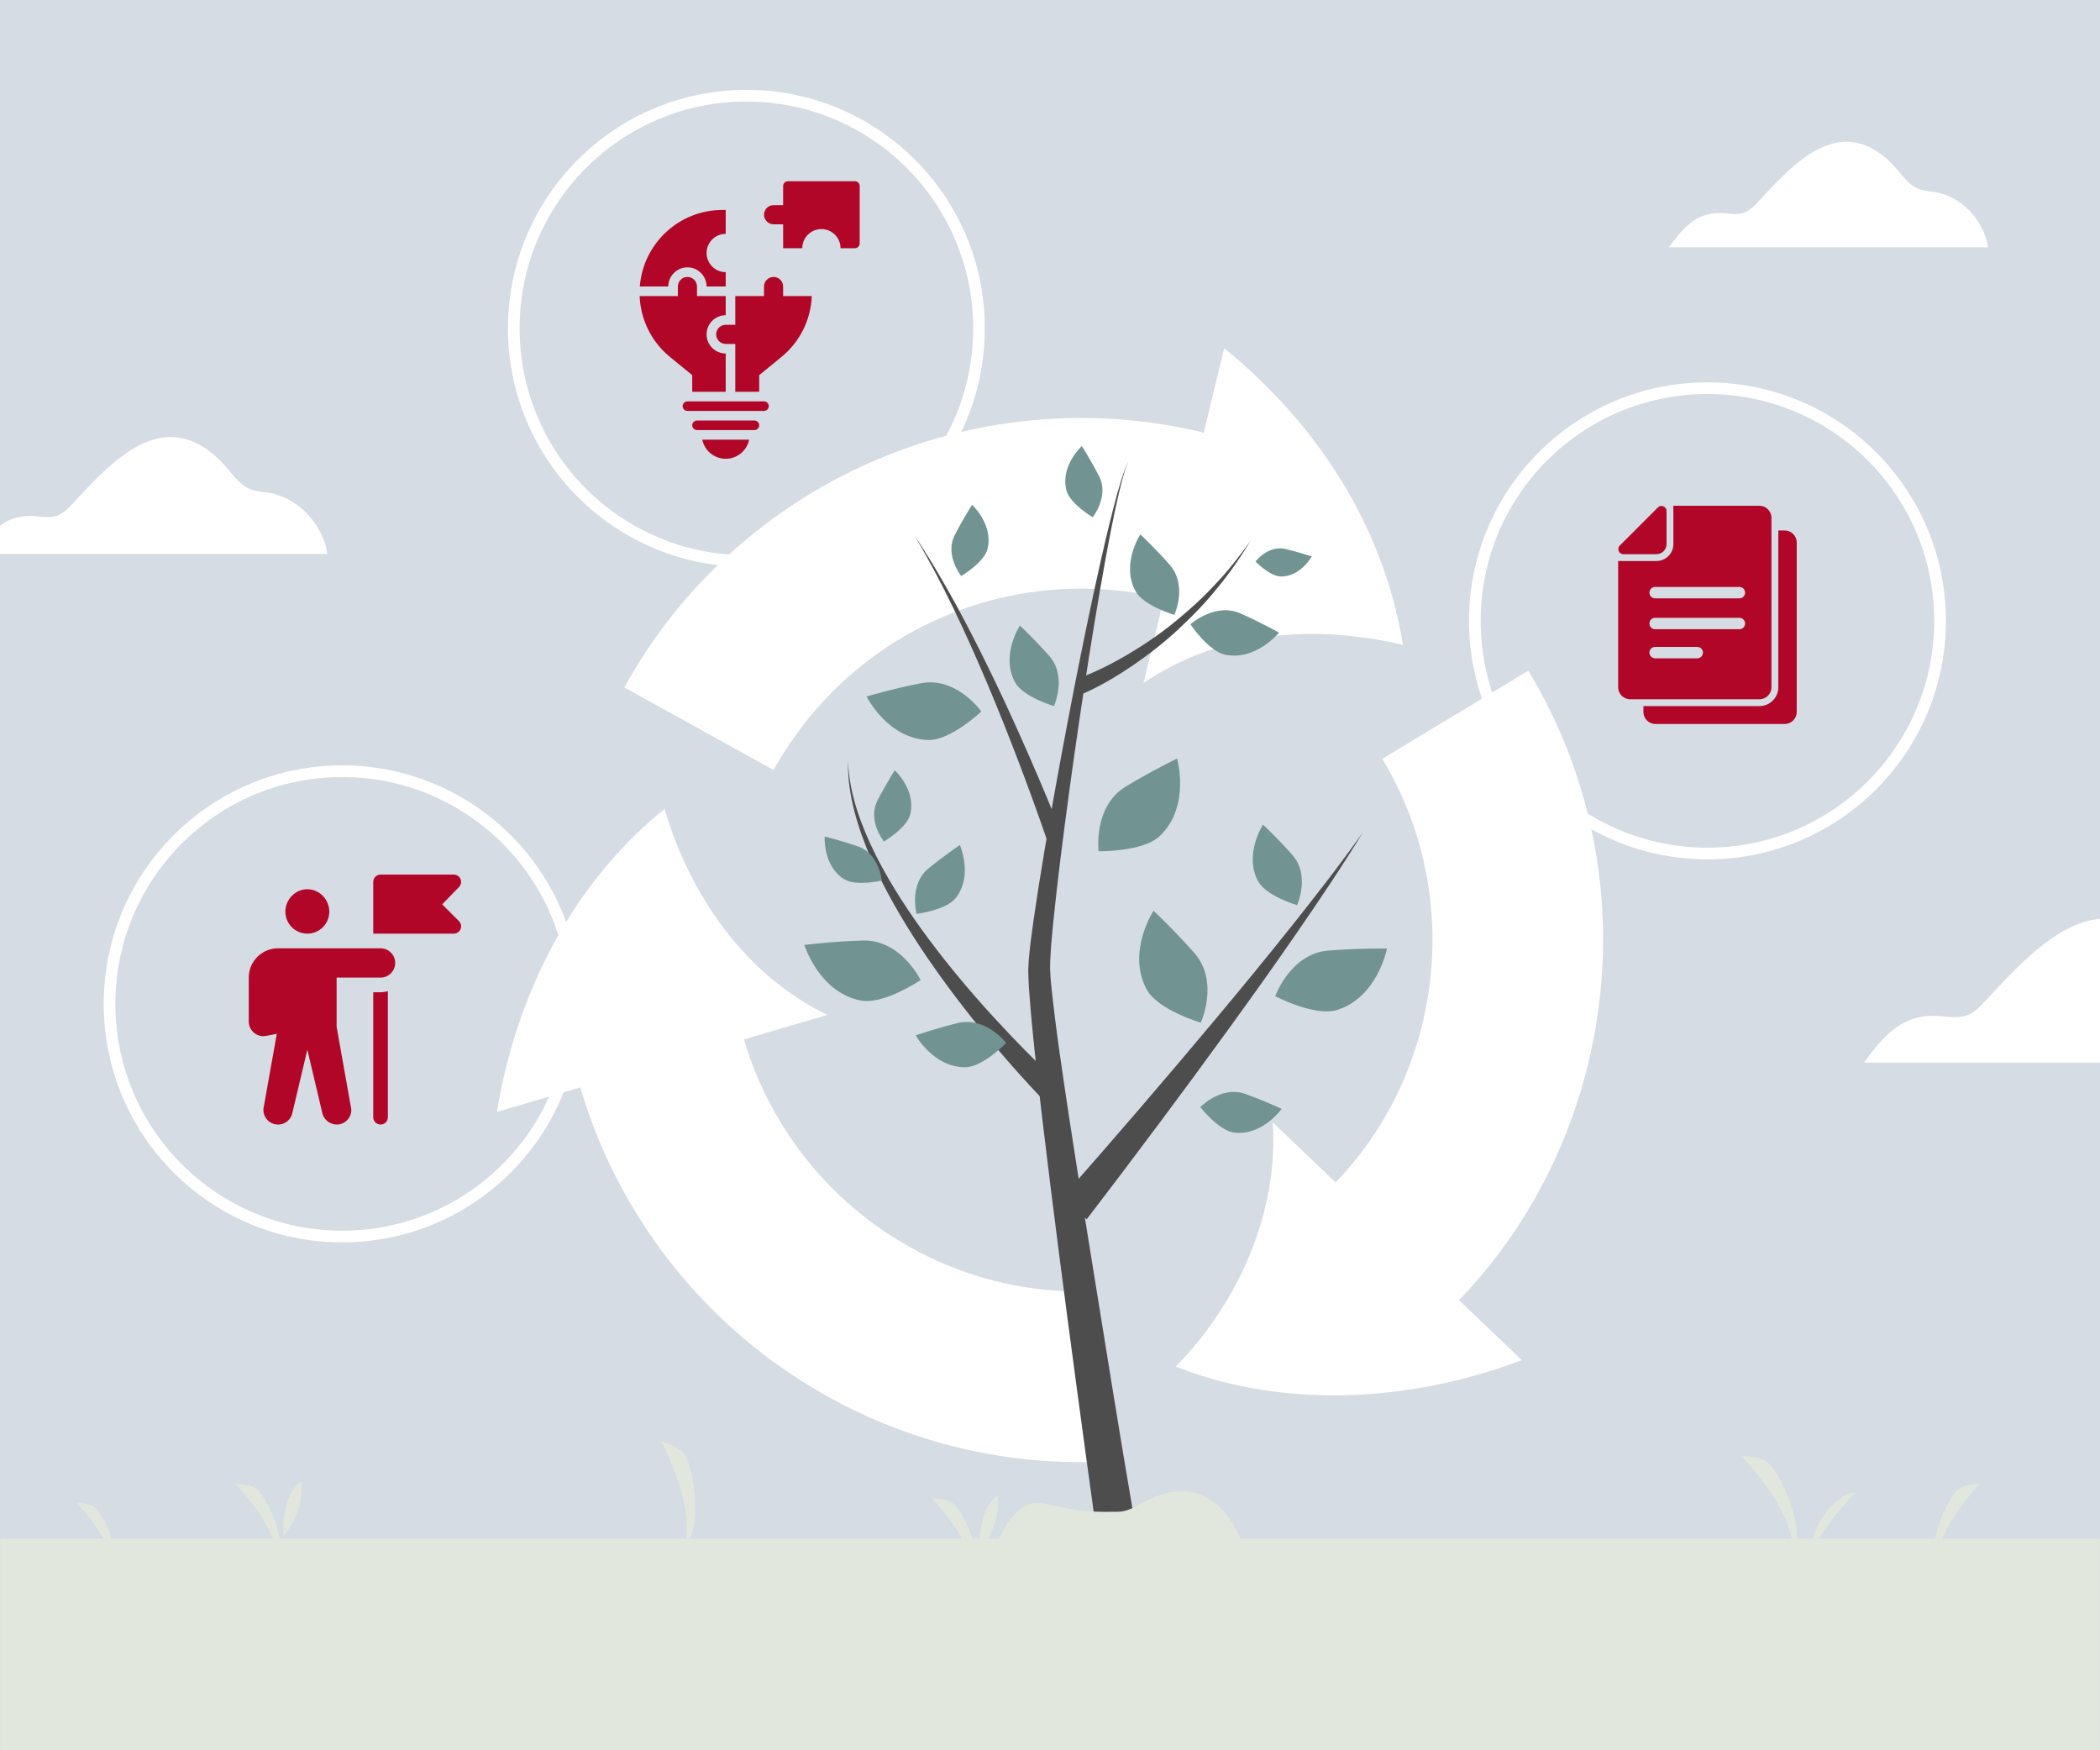 <?xml version="1.0" encoding="UTF-8"?>
<svg xmlns="http://www.w3.org/2000/svg" id="Ebene_1" width="900" height="750" viewBox="0 0 900 750">
  <defs>
    <style>.cls-1{fill:#fff;}.cls-2{fill:#b20629;}.cls-3{fill:#e1e7dd;}.cls-4{fill:#d5dce3;}.cls-5{fill:#719492;}.cls-6{fill:#4d4d4d;}.cls-7{fill:none;stroke:#fff;stroke-miterlimit:10;stroke-width:5px;}</style>
  </defs>
  <path id="Image_1600x900px" class="cls-4" d="M0,0H900V750H0V0Z"></path>
  <path id="Pfad_240" class="cls-1" d="M985.546,455.329l-186.713-.007c7.856-10.594,15.61-20.385,30.265-20.006,4.831,.125,9.886,1.398,14.355-.444,2.903-1.196,5.139-3.558,7.28-5.854,20.721-22.223,47.488-52.625,77.815-23.345,5.711,5.516,9.818,13.447,17.386,15.894,2.57,.681,5.197,1.124,7.849,1.323,16.095,2.363,29.316,16.543,31.764,32.437Z"></path>
  <path id="Pfad_313" class="cls-1" d="M140.315,237.35H-11.164c6.373-8.6,12.664-16.539,24.554-16.231,3.92,.101,8.021,1.134,11.646-.359,2.286-1.143,4.3-2.763,5.907-4.75,16.812-18.031,38.527-42.696,63.131-18.946,4.633,4.475,7.966,10.91,14.104,12.896,2.085,.553,4.217,.912,6.368,1.073,13.055,1.918,23.782,13.421,25.767,26.317Z"></path>
  <path id="Pfad_7899" class="cls-1" d="M852.021,105.959h-136.812c5.756-7.768,11.438-14.937,22.177-14.659,3.541,.091,7.244,1.024,10.519-.324,2.065-1.032,3.884-2.495,5.335-4.29,15.184-16.285,34.797-38.562,57.019-17.111,4.184,4.041,7.195,9.854,12.739,11.647,1.883,.499,3.809,.824,5.751,.969,11.791,1.732,21.479,12.122,23.272,23.769Z"></path>
  <circle class="cls-7" cx="146.64" cy="430.16" r="99.692"></circle>
  <circle class="cls-7" cx="319.884" cy="140.7" r="99.692"></circle>
  <circle class="cls-7" cx="731.763" cy="266.039" r="99.692"></circle>
  <g>
    <path class="cls-2" d="M366.388,77.654h-28.709c-1.132,0-2.051,.921-2.051,2.051v8.203h-4.101c-2.262,0-4.101,1.839-4.101,4.101s1.839,4.101,4.101,4.101h4.101v10.253h8.203c0-4.524,3.679-8.203,8.203-8.203s8.203,3.679,8.203,8.203h6.152c1.132,0,2.051-.921,2.051-2.051v-24.608c0-1.13-.919-2.051-2.051-2.051Z"></path>
    <path class="cls-2" d="M311.021,196.591c4.95,0,9.092-3.529,10.046-8.203h-20.092c.954,4.673,5.096,8.203,10.046,8.203Z"></path>
    <path class="cls-2" d="M294.615,114.566c4.524,0,8.203,3.679,8.203,8.203h8.203v-6.152c-4.524,0-8.203-3.679-8.203-8.203s3.679-8.203,8.203-8.203v-10.253h-1.397c-18.673,0-34.026,14.486-35.413,32.81h12.201c0-4.524,3.679-8.203,8.203-8.203Z"></path>
    <path class="cls-2" d="M296.666,167.882h14.354v-16.405c-4.524,0-8.203-3.679-8.203-8.203s3.679-8.203,8.203-8.203v-8.203h-12.304v-4.101c0-2.262-1.839-4.101-4.101-4.101s-4.101,1.839-4.101,4.101v4.101h-16.376c.392,10.167,5.082,19.612,12.997,26.09l9.531,7.799v7.124Z"></path>
    <path class="cls-2" d="M335.628,122.768c0-2.262-1.839-4.101-4.101-4.101s-4.101,1.839-4.101,4.101v4.101h-12.304v12.304h-4.101c-2.262,0-4.101,1.839-4.101,4.101s1.839,4.101,4.101,4.101h4.101v20.506h10.253v-7.124l9.531-7.799c7.915-6.478,12.603-15.923,12.997-26.09h-12.275v-4.101Z"></path>
    <path class="cls-2" d="M323.325,180.186h-24.608c-1.132,0-2.051,.921-2.051,2.051s.919,2.051,2.051,2.051h24.608c1.132,0,2.051-.921,2.051-2.051s-.919-2.051-2.051-2.051Z"></path>
    <path class="cls-2" d="M327.426,171.983h-32.81c-1.132,0-2.051,.921-2.051,2.051s.919,2.051,2.051,2.051h32.81c1.132,0,2.051-.921,2.051-2.051s-.919-2.051-2.051-2.051Z"></path>
  </g>
  <g>
    <path class="cls-1" d="M503.905,585.535c39.581,15.921,93.298,17.989,148.316-2.712l-26.938-25.704c66.785-69.133,83.56-180.556,29.708-269.734l-62.584,37.775c36.223,60.12,24.793,135.376-20.012,181.496l-26.938-25.704c2.591,38.72-14.883,77.508-41.553,104.583Z"></path>
    <path class="cls-1" d="M284.825,346.618c-39.826,32.072-63.772,80.059-71.862,129.843l35.726-10.486c29.05,98.143,119.802,162.593,218.747,160.505l-1.319-73.088c-67.11,1.42-127.715-42.267-147.286-108.001l35.726-10.486c-34.619-16.784-58.764-50.661-69.733-88.286Z"></path>
    <path class="cls-1" d="M601.285,276.337c-8.342-50.835-36.416-94.306-76.641-127.162l-8.724,36.197c-99.524-23.946-200.61,22.469-248.358,109.187l63.964,35.387c34.191-61.113,102.793-88.97,167.265-73.508l-8.724,36.197c32.431-21.863,72.475-25.457,111.217-16.298Z"></path>
  </g>
  <g>
    <path class="cls-2" d="M131.714,381.034c-5.191,0-9.414,4.432-9.414,9.624s4.223,9.414,9.414,9.414,9.414-4.223,9.414-9.414c-0-5.191-4.223-9.624-9.414-9.624Z"></path>
    <path class="cls-2" d="M163.095,406.348h-43.934c-6.923,0-12.552,5.63-12.552,12.553v18.829c0,3.46,2.816,6.276,6.276,6.276,.976,0,4.758-.829,5.743-1.027l-5.501,30.892c-.95,3.328,.978,6.806,4.306,7.76,3.443,.979,6.819-1.04,7.762-4.309l6.52-27.516,6.514,27.513c.916,3.187,4.473,5.268,7.766,4.309,3.089-.881,5.34-4.052,4.306-7.753l-6.034-33.883v-21.09h18.829c3.46,0,6.276-2.816,6.276-6.276s-2.816-6.276-6.276-6.276Z"></path>
    <path class="cls-2" d="M189.5,387.519l7.196-7.405c.898-.898,1.167-2.246,.68-3.42-.484-1.174-1.63-1.937-2.899-1.937h-31.381c-1.733,0-3.138,1.405-3.138,3.138v22.176h34.519c1.269,0,2.415-.763,2.899-1.937,.487-1.174,.218-2.522-.68-3.42l-7.195-7.195Z"></path>
    <path class="cls-2" d="M163.095,425.177h-3.138v53.557c0,1.735,1.404,3.138,3.138,3.138s3.138-1.404,3.138-3.138v-54.003c-1.009,.262-2.048,.446-3.138,.446Z"></path>
  </g>
  <g>
    <path class="cls-2" d="M764.873,227.309h-2.734v67.167c0,4.462-3.632,8.094-8.094,8.094h-49.729v2.49c0,2.851,2.314,5.165,5.165,5.165h55.382c2.851,0,5.165-2.314,5.165-5.165v-72.586c0-2.851-2.304-5.165-5.155-5.165Z"></path>
    <path class="cls-2" d="M726.344,299.641h27.691c2.851,0,5.165-2.314,5.165-5.165v-72.586c0-2.851-2.314-5.165-5.165-5.165h-36.898v1.709c.019,.176,.029,.361,.029,.547v14.148c0,4.013-3.261,7.274-7.274,7.274h-14.148c-.146,0-.303-.01-.449-.019h-1.797v54.093c0,2.851,2.314,5.165,5.165,5.165h27.681Zm1.045-17.556h-18.054c-1.347,0-2.441-1.094-2.441-2.441s1.094-2.441,2.441-2.441h18.064c1.347,0,2.441,1.093,2.441,2.441s-1.103,2.441-2.451,2.441Zm18.064-12.459h-36.117c-1.347,0-2.441-1.094-2.441-2.441s1.094-2.441,2.441-2.441h36.117c1.347,0,2.441,1.093,2.441,2.441s-1.094,2.441-2.441,2.441Zm-36.117-18.113h36.117c1.347,0,2.441,1.094,2.441,2.441s-1.094,2.441-2.441,2.441h-36.117c-1.347,0-2.441-1.094-2.441-2.441s1.094-2.441,2.441-2.441Z"></path>
    <path class="cls-2" d="M695.743,237.473h14.187c2.363-.019,4.277-1.933,4.296-4.296v-14.197c0-1.308-1.074-2.177-2.187-2.177-.537,0-1.074,.195-1.523,.644l-16.316,16.316c-1.367,1.367-.4,3.71,1.543,3.71Z"></path>
  </g>
  <g>
    <path class="cls-6" d="M469.062,650.275c-5.246-37.791-10.339-75.568-15.222-113.401-2.437-18.915-4.818-37.84-7.064-56.794-2.2-18.984-4.468-37.866-5.829-57.156-.138-2.432-.257-4.891-.268-7.469,.07-2.655,.292-5.122,.543-7.544,.501-4.852,1.177-9.586,1.834-14.344,1.369-9.484,2.886-18.913,4.46-28.331,3.17-18.828,6.564-37.599,10.136-56.336,3.573-18.736,7.308-37.439,11.334-56.081,2.021-9.319,4.107-18.626,6.373-27.891,1.119-4.635,2.328-9.251,3.595-13.848,1.356-4.563,2.588-9.213,4.712-13.49-1.938,4.357-2.967,9.035-4.127,13.641-1.07,4.638-2.08,9.288-3.001,13.959-1.868,9.335-3.557,18.706-5.179,28.088-3.23,18.768-6.166,37.586-8.939,56.425-2.772,18.838-5.365,37.703-7.728,56.579-1.169,9.437-2.281,18.881-3.237,28.308-.449,4.704-.918,9.43-1.199,14.074-.145,2.324-.24,4.613-.211,6.721,.084,2.186,.266,4.481,.475,6.8,1.936,18.678,4.826,37.57,7.637,56.357,2.86,18.809,5.858,37.611,8.911,56.405,6.115,37.584,12.447,77.811,18.921,115.327h-16.925Z"></path>
    <path class="cls-6" d="M448.85,360.376c-3.833-11.249-7.951-22.491-12.188-33.648-4.262-11.156-8.653-22.27-13.306-33.274-9.327-21.988-19.309-43.764-31.628-64.306,13.29,19.937,24.351,41.304,34.753,62.901,5.193,10.812,10.127,21.746,14.938,32.737,4.793,11.008,9.444,22.04,13.873,33.255l-6.443,2.335Z"></path>
    <path class="cls-6" d="M461.452,290.96c7.221-2.574,14.579-6.252,21.469-10.284,6.926-4.077,13.642-8.596,19.924-13.687,6.285-5.075,12.353-10.495,17.845-16.483,5.651-5.856,10.617-12.327,15.422-18.935-4.325,6.917-8.857,13.769-14.133,20.063-5.117,6.427-10.869,12.342-16.907,17.957-6.034,5.631-12.569,10.733-19.404,15.428-6.9,4.686-13.92,8.899-21.869,12.378l-2.349-6.437Z"></path>
    <path class="cls-6" d="M454.916,513.518c22.341-25.354,44.466-51.023,66.166-76.991,10.858-12.985,21.618-26.054,32.158-39.297,10.532-13.25,20.966-26.589,30.759-40.419-8.818,14.477-18.328,28.535-27.941,42.51-9.624,13.972-19.479,27.782-29.438,41.517-19.918,27.484-40.225,54.63-60.885,81.62l-10.818-8.94Z"></path>
    <path class="cls-6" d="M448.649,472.897c-10.169-10.491-19.593-21.297-28.724-32.492-9.098-11.182-17.727-22.753-25.685-34.775-7.934-12.03-15.178-24.561-20.99-37.762-5.603-13.204-10.113-27.292-9.818-41.701,.545,14.388,5.806,27.968,12.063,40.647,6.474,12.663,14.31,24.576,22.805,35.967,8.518,11.381,17.67,22.281,27.262,32.77,9.579,10.457,19.609,20.681,29.933,30.169l-6.845,7.178Z"></path>
    <g>
      <path class="cls-5" d="M594.415,406.464s-11.72-.202-25.017,.846c-16.44,1.296-22.859,19.56-22.859,19.56,0,0,16.912,8.882,26.465,5.907,17.421-5.424,21.411-26.314,21.411-26.314Z"></path>
      <path class="cls-5" d="M548.158,271.091s-7.484-4.224-16.42-8.194c-11.049-4.908-21.567,4.621-21.567,4.621,0,0,7.797,11.633,14.994,13.054,13.123,2.591,22.994-9.48,22.994-9.48Z"></path>
      <path class="cls-5" d="M504.474,325.033s-10.563,5.081-21.974,11.987c-14.109,8.538-11.646,27.741-11.646,27.741,0,0,19.099,.344,26.301-6.602,13.132-12.667,7.319-33.125,7.319-33.125Z"></path>
      <path class="cls-5" d="M383.48,330.071s-3.763,5.848-7.388,12.883c-4.481,8.697,2.726,17.64,2.726,17.64,0,0,9.762-5.756,11.246-11.504,2.706-10.481-6.585-19.019-6.585-19.019Z"></path>
      <path class="cls-5" d="M353.43,358.456s6.76,1.632,14.239,4.218c9.247,3.196,10.209,14.642,10.209,14.642,0,0-11.036,2.578-16.078-.555-9.195-5.713-8.37-18.304-8.37-18.304Z"></path>
      <path class="cls-5" d="M416.607,216.31s-3.763,5.848-7.388,12.883c-4.481,8.697,2.726,17.64,2.726,17.64,0,0,9.762-5.756,11.246-11.504,2.706-10.481-6.585-19.019-6.585-19.019Z"></path>
      <path class="cls-5" d="M463.623,191.107s3.763,5.848,7.388,12.883c4.481,8.697-2.726,17.64-2.726,17.64,0,0-9.762-5.756-11.246-11.504-2.706-10.481,6.585-19.019,6.585-19.019Z"></path>
      <path class="cls-5" d="M411.367,362.104s-6.522,4.365-13.434,10.019c-8.546,6.991-5.101,19.486-5.101,19.486,0,0,12.692-1.574,16.81-6.858,7.509-9.635,1.726-22.647,1.726-22.647Z"></path>
      <path class="cls-5" d="M549.255,475.149s-7.096-3.352-15.498-6.376c-10.389-3.738-19.338,5.638-19.338,5.638,0,0,7.873,10.079,14.522,10.896,12.125,1.49,20.314-10.158,20.314-10.158Z"></path>
      <path class="cls-5" d="M562.167,238.462s-5.155-1.771-11.186-3.215c-7.457-1.785-12.916,5.373-12.916,5.373,0,0,6.206,6.354,10.858,6.409,8.483,.1,13.245-8.567,13.245-8.567Z"></path>
      <path class="cls-5" d="M494.367,390.262s8.571,7.996,17.408,17.987c10.926,12.353,2.856,29.95,2.856,29.95,0,0-18.335-5.359-23.141-14.134-8.765-16.003,2.877-33.802,2.877-33.802Z"></path>
      <path class="cls-5" d="M344.732,404.905s11.628-1.48,24.96-1.89c16.483-.507,24.858,16.948,24.858,16.948,0,0-15.841,10.675-25.662,8.762-17.909-3.489-24.156-23.819-24.156-23.819Z"></path>
      <path class="cls-5" d="M541.303,353.358s6.167,5.754,12.526,12.943c7.862,8.888,2.055,21.55,2.055,21.55,0,0-13.193-3.856-16.652-10.17-6.306-11.515,2.07-24.323,2.07-24.323Z"></path>
      <path class="cls-5" d="M437.099,268.059s6.167,5.753,12.526,12.943c7.862,8.888,2.055,21.551,2.055,21.551,0,0-13.193-3.856-16.652-10.171-6.306-11.515,2.07-24.323,2.07-24.323Z"></path>
      <path class="cls-5" d="M488.714,228.981s6.168,5.753,12.527,12.943c7.862,8.888,2.055,21.551,2.055,21.551,0,0-13.193-3.856-16.652-10.171-6.306-11.515,2.07-24.323,2.07-24.323Z"></path>
      <path class="cls-5" d="M371.387,298.437s10.706-3.193,23.18-5.644c15.423-3.03,26.002,12.088,26.002,12.088,0,0-13.244,12.493-22.776,12.214-17.383-.507-26.407-18.659-26.407-18.659Z"></path>
      <path class="cls-5" d="M392.462,443.659s8.271-2.895,17.956-5.272c11.974-2.94,20.817,8.518,20.817,8.518,0,0-9.919,10.274-17.398,10.406-13.639,.24-21.375-13.652-21.375-13.652Z"></path>
    </g>
  </g>
  <path class="cls-3" d="M427.022,664.101c9.449,3.93,13.753,7.586,33.476,6.273,16.551-1.097,27.835,1.339,43.628,.272,17.299-1.159,27.711-10.704,27.711-10.704-.601-1.314-7.876-21.82-26.486-20.912-12.238,.598-18.614,8.594-25.978,8.764-18.405,.417-20.983-1.633-33.126-3.679-12.283-2.069-20.654,19.391-19.224,19.985Z"></path>
  <path id="Image_1600x900px-2" class="cls-3" d="M.086,659.323H899.914v90.677H.086v-90.677Z"></path>
  <path class="cls-3" d="M848.621,635.84c.168,.296-6.738-.238-9.743,2.63-4.575,4.367-12.93,23.005-8.575,30.179,.453-14.774,18.356-32.938,18.318-32.809Z"></path>
  <g>
    <path class="cls-3" d="M121.546,658.241s9.088-10.251,7.6-23.604c-9.198,6.453-7.6,23.604-7.6,23.604Z"></path>
    <path class="cls-3" d="M100.804,635.827c-.167,.294,6.69-.236,9.674,2.612,4.543,4.336,12.839,22.842,8.514,29.965-.45-14.669-18.226-32.705-18.188-32.577Z"></path>
  </g>
  <g>
    <path class="cls-3" d="M419.984,664.383s9.088-10.251,7.6-23.604c-9.198,6.453-7.6,23.604-7.6,23.604Z"></path>
    <path class="cls-3" d="M399.242,641.969c-.167,.294,6.69-.236,9.674,2.612,4.543,4.336,12.839,22.842,8.514,29.965-.45-14.669-18.226-32.705-18.188-32.577Z"></path>
  </g>
  <path class="cls-3" d="M32.738,643.875c-.141,.249,5.663-.2,8.189,2.211,3.845,3.67,10.867,19.335,7.207,25.364-.381-12.417-15.428-27.683-15.396-27.575Z"></path>
  <path class="cls-3" d="M746.096,623.781c-.206,.362,8.254-.291,11.935,3.222,5.604,5.349,15.838,28.179,10.503,36.966-.555-18.097-22.485-40.346-22.438-40.188Z"></path>
  <path class="cls-3" d="M283.136,617.342c-.298,.291,8.01,2.012,10.571,6.409,3.898,6.694,7.392,31.468-.173,38.429,4.491-17.539-10.399-45.002-10.398-44.838Z"></path>
  <path class="cls-3" d="M795.329,639.452c.052,.212-3.026,.1-5.338,1.703-10.57,7.329-14.608,18.704-13.177,23.88,3.168-9.711,18.565-25.665,18.515-25.583Z"></path>
</svg>
